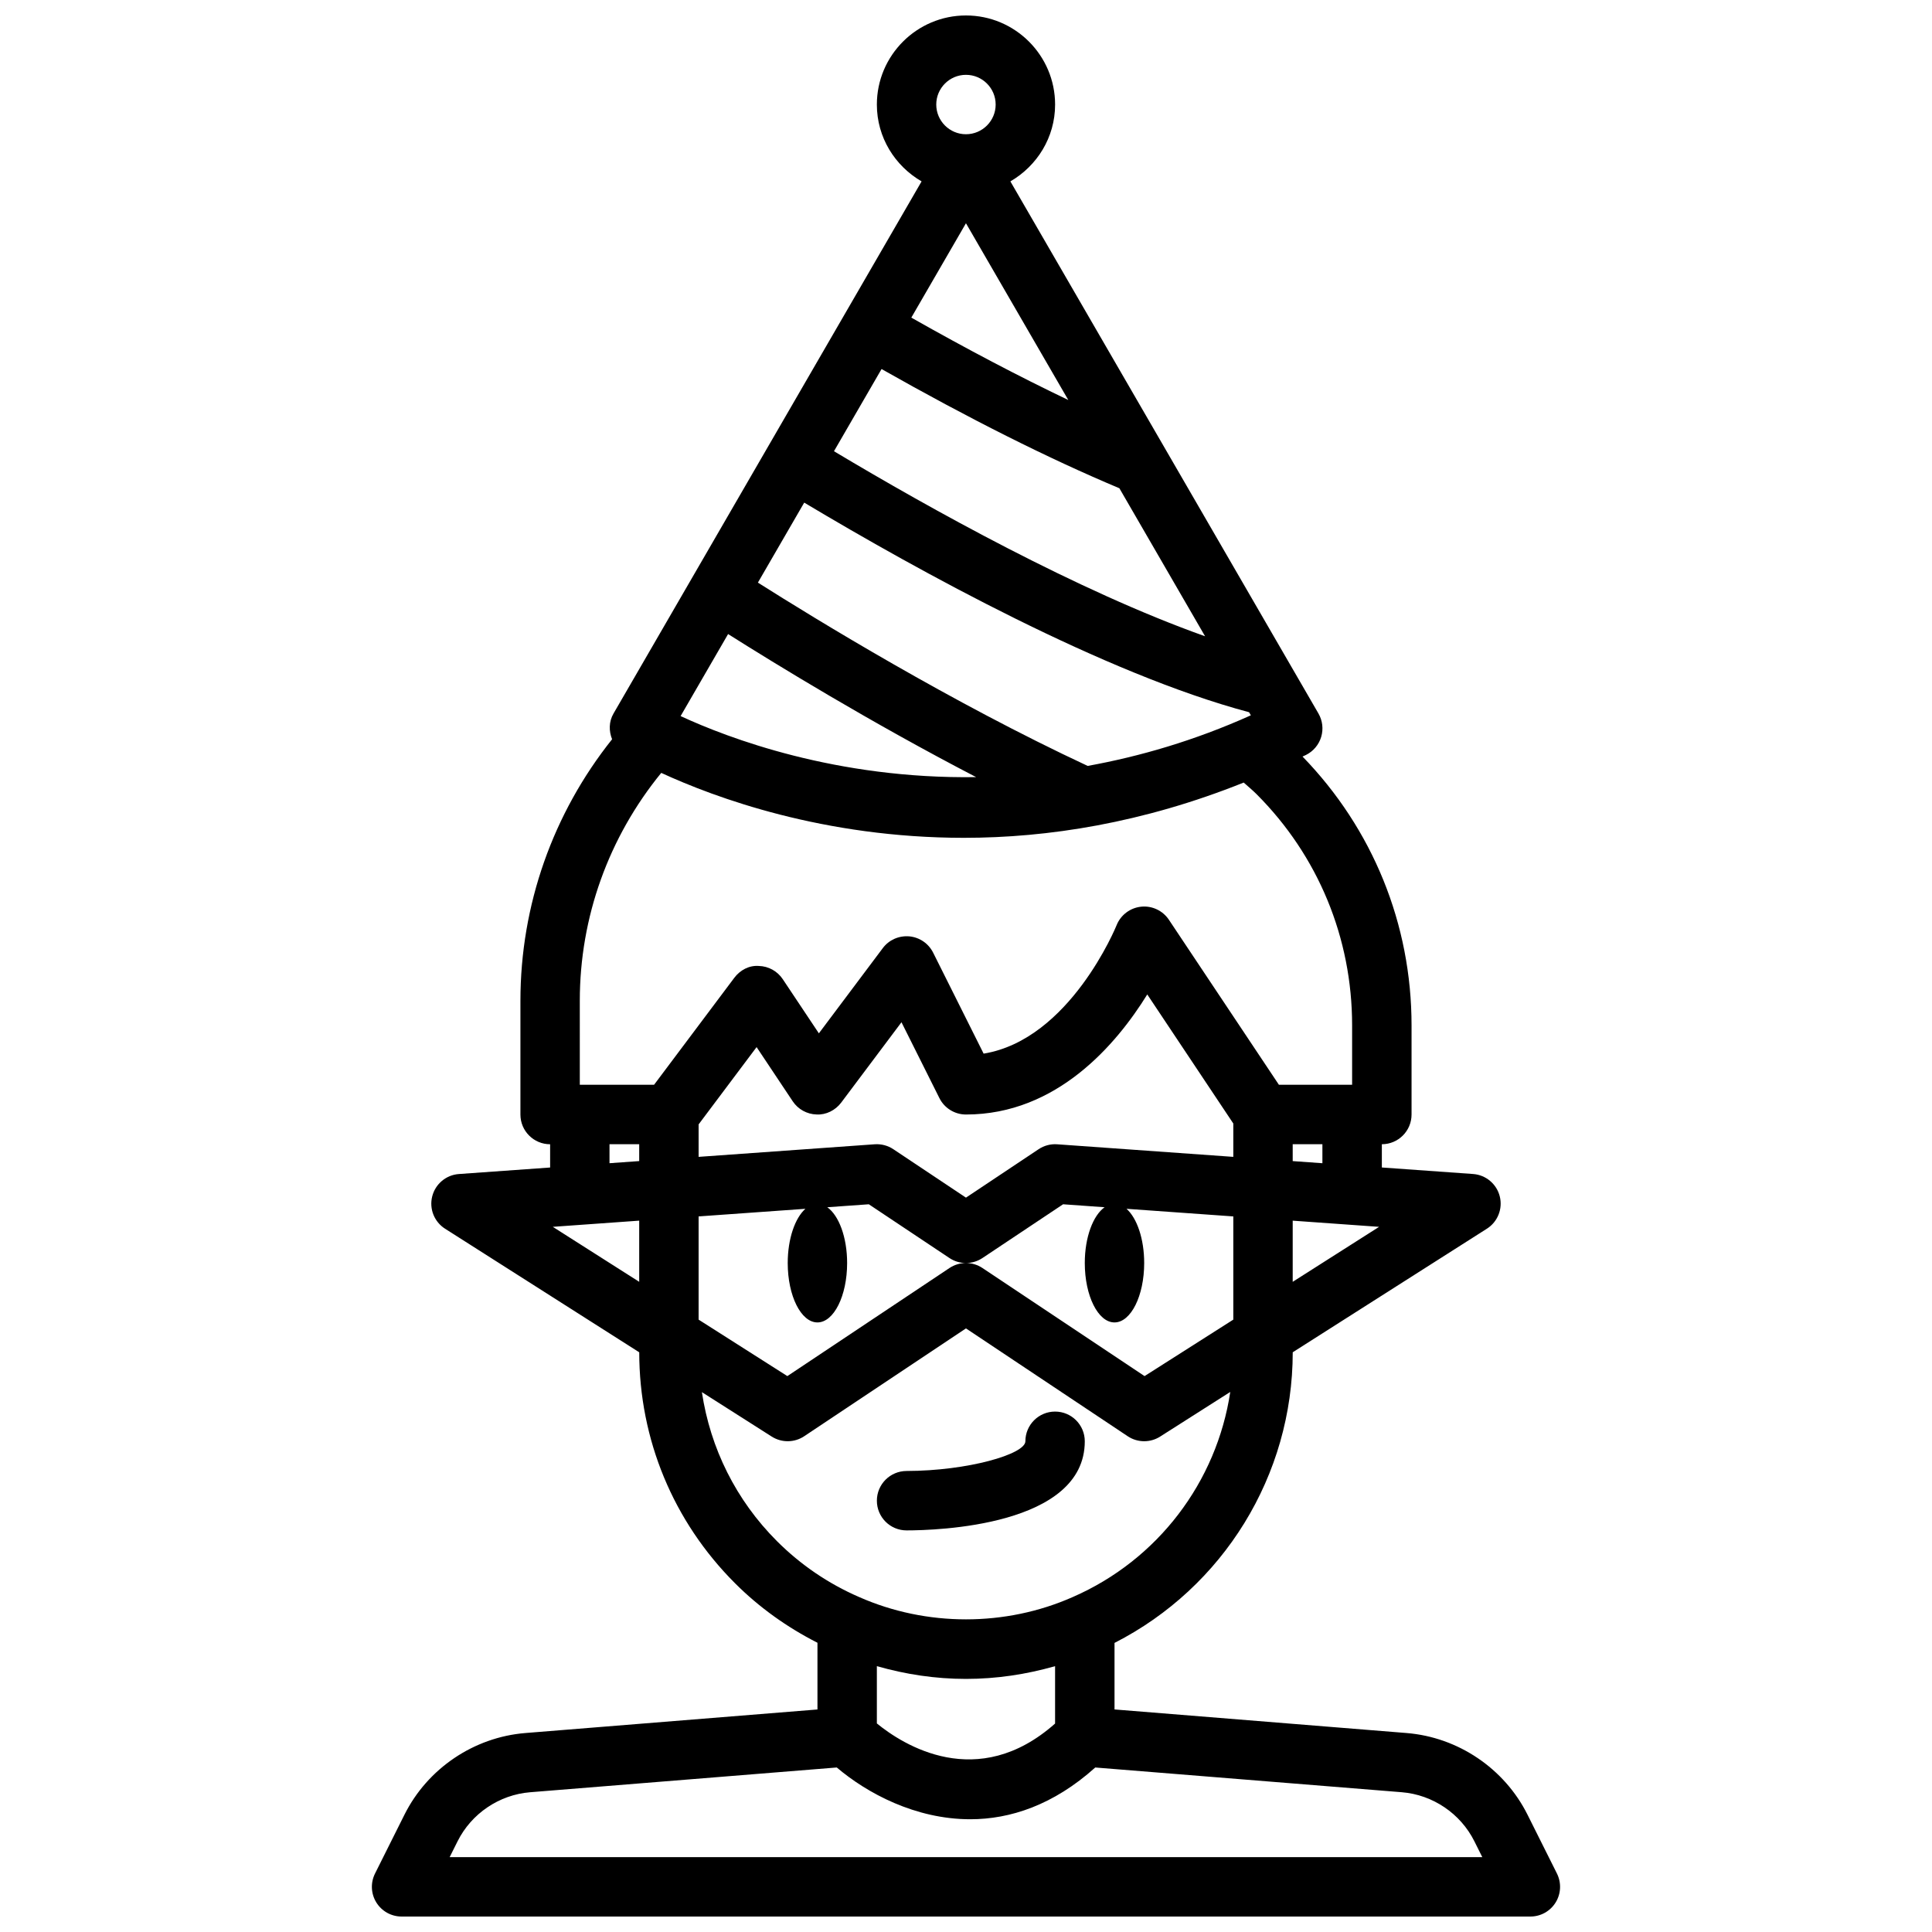 <?xml version="1.0" encoding="UTF-8"?>
<!-- The Best Svg Icon site in the world: iconSvg.co, Visit us! https://iconsvg.co -->
<svg width="800px" height="800px" version="1.1" viewBox="144 144 512 512" xmlns="http://www.w3.org/2000/svg">
 <defs>
  <clipPath id="a">
   <path d="m242 148.09h316v503.81h-316z"/>
  </clipPath>
 </defs>
 <path d="m384.25 549.57c7.887 0 47.23-1.137 47.23-23.617 0-4.348-3.523-7.871-7.871-7.871-4.348 0-7.871 3.523-7.871 7.871 0 3.418-15.27 7.848-31.492 7.871-4.348 0.012-7.867 3.535-7.863 7.879 0 4.348 3.519 7.867 7.867 7.867z"/>
 <g clip-path="url(#a)">
  <path d="m283.23 603.27c-13.641 1.102-25.918 9.391-32.039 21.629l-7.809 15.613c-1.219 2.441-1.086 5.34 0.348 7.66 1.434 2.316 3.965 3.731 6.695 3.731h299.14c2.731 0 5.262-1.414 6.695-3.731 1.434-2.32 1.562-5.219 0.348-7.66l-7.809-15.613c-6.121-12.238-18.395-20.527-32.039-21.629l-77.402-6.25v-17.633c28.836-14.711 47.219-44.375 47.23-77.023l51.461-32.75c2.863-1.824 4.234-5.281 3.402-8.57-0.832-3.293-3.684-5.68-7.07-5.922l-24.176-1.727v-6.164c4.348 0 7.871-3.523 7.871-7.871v-23.617c0-26.855-10.281-52.07-28.891-71.25 0.309-0.152 0.613-0.273 0.926-0.43 1.941-0.973 3.398-2.703 4.019-4.781 0.621-2.078 0.359-4.324-0.73-6.203l-81.641-141.01c7.051-4.09 11.852-11.637 11.852-20.355 0-13.023-10.594-23.617-23.617-23.617-13.023 0-23.617 10.594-23.617 23.617 0 8.719 4.805 16.266 11.852 20.355l-81.641 141.02c-1.262 2.172-1.246 4.652-0.379 6.82-15.672 19.652-24.293 43.938-24.293 69.305v30.152c0 4.348 3.523 7.871 7.871 7.871v6.164l-24.176 1.727c-3.387 0.242-6.238 2.629-7.07 5.922-0.836 3.289 0.539 6.746 3.402 8.57l51.461 32.75c0.008 23.105 9.016 44.836 25.367 61.188 6.441 6.445 13.816 11.691 21.863 15.789v17.68zm232.26 15.688c8.188 0.664 15.551 5.637 19.223 12.98l2.109 4.223h-273.66l2.109-4.219c3.672-7.344 11.035-12.316 19.223-12.98l81.258-6.562c8 6.797 20.824 13.719 35.375 13.719 10.559 0 22.004-3.731 33.129-13.715zm-115.5-30.031c8.105 0 15.996-1.199 23.617-3.379v15.211c-20.57 18.238-40.332 5.609-47.23-0.031v-15.184c7.625 2.184 15.512 3.383 23.613 3.383zm-70.852-146.95 15.367-20.484 9.57 14.355c1.418 2.125 3.777 3.434 6.332 3.5 2.496 0.145 4.981-1.102 6.516-3.144l15.977-21.297 10.047 20.094c1.332 2.672 4.059 4.356 7.043 4.356 24.148 0 39.938-18.699 48.047-31.82l22.801 34.203v8.84l-46.672-3.332c-1.734-0.129-3.477 0.336-4.926 1.305l-19.25 12.832-19.25-12.836c-1.453-0.969-3.188-1.422-4.926-1.305l-46.676 3.336zm28.301 22.367c-2.754 2.449-4.684 7.953-4.684 14.371 0 8.695 3.523 15.742 7.871 15.742 4.348 0 7.871-7.051 7.871-15.742 0-6.852-2.203-12.621-5.258-14.785l11.004-0.785 21.375 14.25c2.644 1.762 6.09 1.762 8.734 0l21.375-14.25 11.004 0.785c-3.055 2.164-5.254 7.934-5.254 14.785 0 8.695 3.523 15.742 7.871 15.742s7.871-7.051 7.871-15.742c0-6.418-1.926-11.922-4.684-14.371l28.301 2.019v27.352l-23.516 14.965-42.965-28.645c-1.324-0.879-2.848-1.32-4.367-1.32-1.523 0-3.043 0.441-4.367 1.32l-42.965 28.645-23.52-14.965v-27.352zm129.14 19.352v-16.207l22.898 1.637zm7.871-31.43-7.871-0.562v-4.477h7.871zm-62.203-105.29c-36.156-16.867-72.07-38.871-87.395-48.578l12.273-21.199c30.309 18.121 79.719 45.379 117.89 55.547l0.477 0.82c-14.973 6.727-29.453 10.906-43.242 13.41zm8.398-73.586 22.711 39.227c-33.668-11.965-72.902-33.82-98.344-49.039l12.609-21.781c23.098 13.086 44.281 23.73 63.023 31.594zm-55.137-45.219 14.48-25.008 27.121 46.844c-12.945-6.184-26.844-13.477-41.602-21.836zm14.48-64.34c4.34 0 7.871 3.531 7.871 7.871 0 4.34-3.531 7.871-7.871 7.871s-7.871-3.531-7.871-7.871c-0.004-4.336 3.531-7.871 7.871-7.871zm-63.035 148.2c12.543 7.93 37.695 23.359 65.73 37.914-37.074 0.559-65.754-10.355-78.316-16.176zm-39.301 97.168c0-22.164 7.676-43.352 21.586-60.375 14.312 6.594 43.078 17.207 80.207 17.207 22.191 0 47.371-3.906 74.148-14.645 1.137 1.023 2.309 1.98 3.406 3.074 16.328 16.336 25.324 38.098 25.324 61.273v15.742h-19.402l-29.152-43.727c-1.621-2.434-4.481-3.773-7.363-3.465-2.91 0.305-5.406 2.191-6.496 4.906-0.125 0.324-12.387 30.316-35.242 34.035l-13.379-26.762c-1.223-2.441-3.617-4.074-6.336-4.32-2.758-0.219-5.371 0.938-7.004 3.117l-16.941 22.586-9.57-14.355c-1.418-2.125-3.777-3.434-6.332-3.5-2.586-0.203-4.984 1.102-6.516 3.144l-21.258 28.344h-19.68zm7.871 38.023h7.871v4.477l-7.871 0.562zm7.871 20.262v16.207l-22.898-14.57zm16.613 45.445 18.516 11.785c2.633 1.664 6 1.633 8.594-0.094l42.871-28.578 42.867 28.578c1.32 0.879 2.84 1.32 4.363 1.32 1.469 0 2.938-0.41 4.227-1.23l18.586-11.828c-3.59 23.828-19.164 44.5-41.746 54.352-17.805 7.879-38.754 7.898-56.648-0.02-8.148-3.543-15.465-8.527-21.742-14.801-10.844-10.848-17.656-24.602-19.887-39.484z"/>
 </g>
</svg>